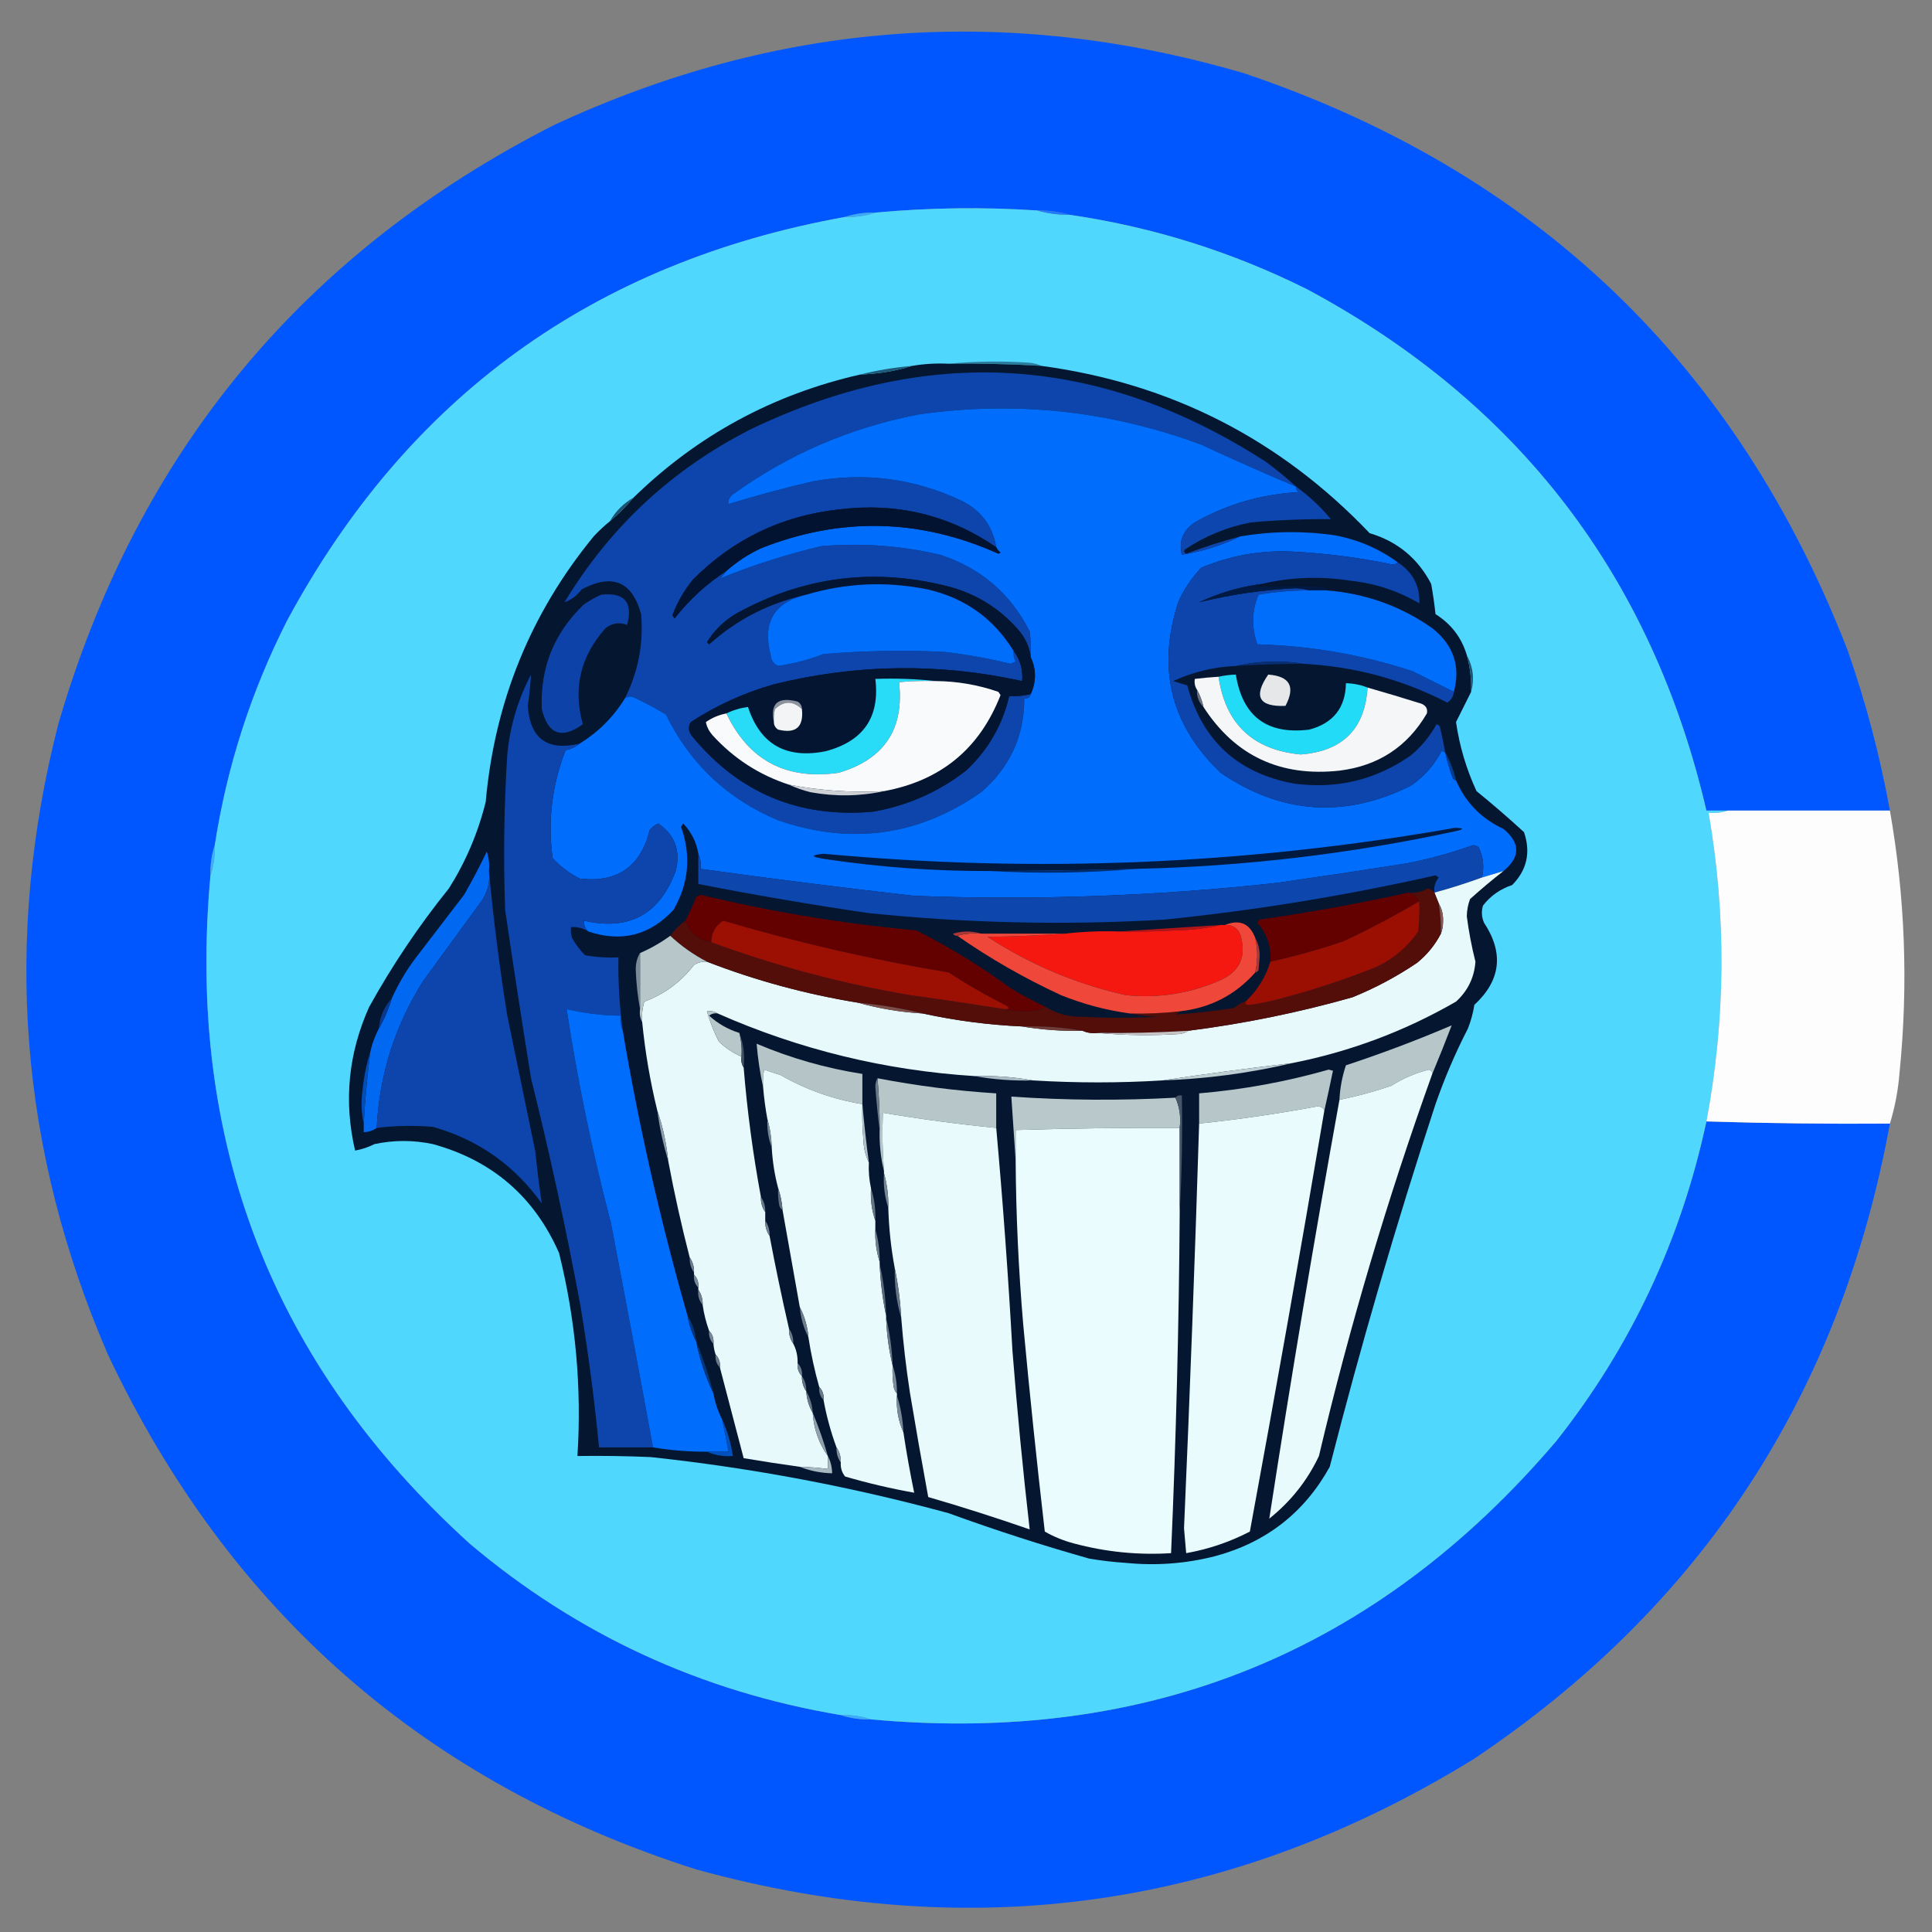 <?xml version="1.0" encoding="UTF-8"?>
<!DOCTYPE svg PUBLIC "-//W3C//DTD SVG 1.1//EN" "http://www.w3.org/Graphics/SVG/1.1/DTD/svg11.dtd">
<svg xmlns="http://www.w3.org/2000/svg" version="1.1" width="895px" height="895px" style="shape-rendering:geometricPrecision; text-rendering:geometricPrecision; image-rendering:optimizeQuality; fill-rule:evenodd; clip-rule:evenodd" xmlns:xlink="http://www.w3.org/1999/xlink">
<rect width="100%" height="100%" fill="#808080" stroke="none"/>
<g><path style="opacity:0.996" fill="#0057ff" d="M 875.5,375.5 C 850.5,375.5 825.5,375.5 800.5,375.5C 797.167,375.5 793.833,375.5 790.5,375.5C 765.2,267.046 703.533,186.546 605.5,134C 570.71,116.634 534.043,105.134 495.5,99.5C 490.731,98.111 485.731,97.444 480.5,97.5C 455.455,95.848 430.455,96.181 405.5,98.5C 400.586,98.362 395.919,99.028 391.5,100.5C 275.084,121.469 188.917,183.803 133,287.5C 116.322,320.367 105.156,355.033 99.5,391.5C 98.028,395.919 97.362,400.586 97.5,405.5C 86.155,528.918 126.155,632.085 217.5,715C 267.387,757.151 324.72,783.651 389.5,794.5C 393.919,795.972 398.586,796.638 403.5,796.5C 532,808.3 637.834,765.3 721,667.5C 755.552,623.759 778.718,574.426 790.5,519.5C 818.822,520.39 847.156,520.724 875.5,520.5C 852.485,646.239 788.152,744.406 682.5,815C 570.034,884.162 450.034,901.162 322.5,866C 197.009,826.018 106.176,746.518 50,627.5C 9.052,532.843 1.385,435.51 27,335.5C 63.557,209.841 140.057,117.341 256.5,58C 360.099,9.774 466.766,1.774 576.5,34C 711.393,79.56 804.56,168.726 856,301.5C 864.449,325.675 870.949,350.341 875.5,375.5 Z"/></g>
<g><path style="opacity:1" fill="#4fd7fe" d="M 480.5,97.5 C 485.269,98.889 490.269,99.556 495.5,99.5C 534.043,105.134 570.71,116.634 605.5,134C 703.533,186.546 765.2,267.046 790.5,375.5C 793.833,375.5 797.167,375.5 800.5,375.5C 797.713,376.477 794.713,376.81 791.5,376.5C 799.782,424.235 799.448,471.902 790.5,519.5C 778.718,574.426 755.552,623.759 721,667.5C 637.834,765.3 532,808.3 403.5,796.5C 399.081,795.028 394.414,794.362 389.5,794.5C 324.72,783.651 267.387,757.151 217.5,715C 126.155,632.085 86.155,528.918 97.5,405.5C 98.972,401.081 99.638,396.414 99.5,391.5C 105.156,355.033 116.322,320.367 133,287.5C 188.917,183.803 275.084,121.469 391.5,100.5C 396.414,100.638 401.081,99.972 405.5,98.5C 430.455,96.181 455.455,95.848 480.5,97.5 Z"/></g>
<g><path style="opacity:1" fill="#1e7bff" d="M 480.5,97.5 C 485.731,97.444 490.731,98.111 495.5,99.5C 490.269,99.556 485.269,98.889 480.5,97.5 Z"/></g>
<g><path style="opacity:1" fill="#38a9ff" d="M 405.5,98.5 C 401.081,99.972 396.414,100.638 391.5,100.5C 395.919,99.028 400.586,98.362 405.5,98.5 Z"/></g>
<g><path style="opacity:1" fill="#2b7c9d" d="M 439.5,168.5 C 451.66,167.34 463.993,167.173 476.5,168C 478.708,168.191 480.708,168.691 482.5,169.5C 468.184,168.653 453.851,168.32 439.5,168.5 Z"/></g>
<g><path style="opacity:1" fill="#051630" d="M 439.5,168.5 C 453.851,168.32 468.184,168.653 482.5,169.5C 542.273,177.584 592.94,203.417 634.5,247C 647.298,250.795 656.798,258.629 663,270.5C 663.83,275.143 664.497,279.81 665,284.5C 672.269,289.067 677.102,295.4 679.5,303.5C 681.022,309.045 681.688,314.712 681.5,320.5C 679.18,325.159 676.846,329.826 674.5,334.5C 676.119,345.646 679.286,356.313 684,366.5C 691.52,372.597 698.853,378.93 706,385.5C 709.188,394.896 707.355,403.062 700.5,410C 694.96,411.84 690.46,415.006 687,419.5C 686.182,422.227 686.348,424.894 687.5,427.5C 696.745,441.519 695.245,454.186 683,465.5C 682.408,469.276 681.408,472.943 680,476.5C 674.174,487.819 669.174,499.485 665,511.5C 646.808,566.93 630.475,622.93 616,679.5C 604.192,700.851 586.358,714.685 562.5,721C 549.047,724.385 535.38,725.385 521.5,724C 515.796,723.633 510.13,722.966 504.5,722C 482.564,715.799 460.897,708.799 439.5,701C 394.202,688.672 348.202,680.006 301.5,675C 290.172,674.5 278.838,674.333 267.5,674.5C 269.518,642.862 266.685,611.529 259,580.5C 247.558,554.395 228.058,537.562 200.5,530C 191.489,528.087 182.489,528.087 173.5,530C 170.551,531.479 167.551,532.479 164.5,533C 159.18,510.204 161.346,488.038 171,466.5C 181.766,447.075 194.1,428.742 208,411.5C 215.805,399.089 221.471,385.756 225,371.5C 229.14,325.128 245.807,284.128 275,248.5C 277.37,245.961 279.87,243.628 282.5,241.5C 286.5,238.167 290.167,234.5 293.5,230.5C 323.011,201.716 358.011,182.716 398.5,173.5C 406.803,173.227 414.803,171.894 422.5,169.5C 428.075,168.548 433.741,168.214 439.5,168.5 Z"/></g>
<g><path style="opacity:1" fill="#1e5a79" d="M 422.5,169.5 C 414.803,171.894 406.803,173.227 398.5,173.5C 406.278,171.537 414.278,170.204 422.5,169.5 Z"/></g>
<g><path style="opacity:1" fill="#0d45ac" d="M 600.5,225.5 C 585.814,219.306 571.147,212.806 556.5,206C 514.054,190.237 470.387,185.57 425.5,192C 394.077,198.017 365.411,210.35 339.5,229C 337.963,230.11 337.297,231.61 337.5,233.5C 350.385,229.557 363.385,226.057 376.5,223C 400.522,218.626 423.522,221.626 445.5,232C 454.554,236.534 459.888,243.701 461.5,253.5C 439.595,238.501 415.262,232.667 388.5,236C 362.109,238.947 339.609,249.78 321,268.5C 316.928,273.477 313.762,278.977 311.5,285C 311.833,285.5 312.167,286 312.5,286.5C 319.344,277.772 327.344,270.439 336.5,264.5C 335.71,265.794 334.71,266.961 333.5,268C 348.659,261.838 364.326,256.838 380.5,253C 399.067,251.418 417.401,252.751 435.5,257C 454.248,263.08 468.081,274.914 477,292.5C 477.499,296.486 477.666,300.486 477.5,304.5C 476.908,299.641 474.908,295.308 471.5,291.5C 463.091,281.961 452.757,275.461 440.5,272C 405.837,262.81 372.837,266.81 341.5,284C 335.691,287.309 331.024,291.809 327.5,297.5C 327.833,297.833 328.167,298.167 328.5,298.5C 341.424,286.871 356.424,279.204 373.5,275.5C 358.595,278.945 353.095,288.278 357,303.5C 357.198,305.911 358.364,307.577 360.5,308.5C 367.714,307.446 374.714,305.613 381.5,303C 400.136,301.445 418.802,301.112 437.5,302C 447.779,303.189 457.946,305.022 468,307.5C 468.833,307.167 469.667,306.833 470.5,306.5C 469.691,304.929 469.357,303.262 469.5,301.5C 472.626,305.556 473.959,310.223 473.5,315.5C 435.045,307.051 396.711,307.551 358.5,317C 344.739,320.915 331.905,326.748 320,334.5C 318.602,336.842 318.935,339.175 321,341.5C 342.65,367.558 370.484,379.058 404.5,376C 420.439,373.195 434.773,366.861 447.5,357C 457.652,347.53 464.319,336.03 467.5,322.5C 470.902,322.658 474.236,322.324 477.5,321.5C 477.179,323.048 476.179,323.715 474.5,323.5C 474.509,340.987 467.842,355.487 454.5,367C 425.519,387.255 394.186,391.588 360.5,380C 337.033,370.201 319.7,353.867 308.5,331C 303.627,328.064 298.627,325.397 293.5,323C 292.072,322.421 290.738,322.588 289.5,323.5C 295.655,311.211 298.155,298.211 297,284.5C 292.859,269.357 283.692,265.523 269.5,273C 267.273,275.935 264.606,277.935 261.5,279C 282.566,244.139 311.232,217.472 347.5,199C 429.946,159.275 509.612,164.275 586.5,214C 591.421,217.613 596.088,221.446 600.5,225.5 Z"/></g>
<g><path style="opacity:1" fill="#006dfc" d="M 600.5,225.5 C 600.414,226.496 600.748,227.329 601.5,228C 584.281,228.966 568.281,233.633 553.5,242C 547.947,245.795 545.947,250.795 547.5,257C 556.934,255.466 565.934,252.633 574.5,248.5C 589.085,246.027 603.751,245.86 618.5,248C 629.229,250.039 638.896,254.206 647.5,260.5C 646.903,261.139 646.07,261.472 645,261.5C 629.458,258.255 613.791,256.255 598,255.5C 583.606,254.927 569.773,257.427 556.5,263C 552.12,267.601 548.62,272.767 546,278.5C 535.756,309.315 542.256,335.815 565.5,358C 593.645,377.162 622.979,379.162 653.5,364C 659.765,359.737 664.598,354.237 668,347.5C 668.383,348.056 668.883,348.389 669.5,348.5C 670.35,352.553 671.516,356.553 673,360.5C 673.383,361.056 673.883,361.389 674.5,361.5C 678.949,371.782 686.282,379.282 696.5,384C 704.354,390.515 704.354,397.015 696.5,403.5C 693.167,404.5 689.833,405.5 686.5,406.5C 687.658,401.749 687.158,397.083 685,392.5C 684.275,391.941 683.442,391.608 682.5,391.5C 672.386,395.112 662.053,397.946 651.5,400C 631.485,403.138 611.485,406.138 591.5,409C 535.668,415.115 479.668,417.115 423.5,415C 390.435,411.252 357.435,407.086 324.5,402.5C 324.802,399.941 324.468,397.607 323.5,395.5C 322.653,390.177 320.319,385.51 316.5,381.5C 316.167,382 315.833,382.5 315.5,383C 320.251,396.418 319.084,409.252 312,421.5C 301.012,433.328 287.845,436.661 272.5,431.5C 271.058,430.18 270.392,428.514 270.5,426.5C 291.391,431.304 305.558,423.637 313,403.5C 315.381,394.273 312.714,386.94 305,381.5C 303.395,382.101 302.062,383.101 301,384.5C 296.737,401.545 285.904,409.045 268.5,407C 263.741,404.57 259.574,401.403 256,397.5C 253.684,380.371 255.684,363.704 262,347.5C 264.533,347.05 266.7,346.05 268.5,344.5C 277.194,339.139 284.194,332.139 289.5,323.5C 290.738,322.588 292.072,322.421 293.5,323C 298.627,325.397 303.627,328.064 308.5,331C 319.7,353.867 337.033,370.201 360.5,380C 394.186,391.588 425.519,387.255 454.5,367C 467.842,355.487 474.509,340.987 474.5,323.5C 476.179,323.715 477.179,323.048 477.5,321.5C 480.084,315.749 480.084,310.083 477.5,304.5C 477.666,300.486 477.499,296.486 477,292.5C 468.081,274.914 454.248,263.08 435.5,257C 417.401,252.751 399.067,251.418 380.5,253C 364.326,256.838 348.659,261.838 333.5,268C 334.71,266.961 335.71,265.794 336.5,264.5C 341.255,260.278 346.588,256.778 352.5,254C 389.456,239.367 426.123,240.2 462.5,256.5C 462.833,256.333 463.167,256.167 463.5,256C 462.619,255.292 461.953,254.458 461.5,253.5C 459.888,243.701 454.554,236.534 445.5,232C 423.522,221.626 400.522,218.626 376.5,223C 363.385,226.057 350.385,229.557 337.5,233.5C 337.297,231.61 337.963,230.11 339.5,229C 365.411,210.35 394.077,198.017 425.5,192C 470.387,185.57 514.054,190.237 556.5,206C 571.147,212.806 585.814,219.306 600.5,225.5 Z"/></g>
<g><path style="opacity:1" fill="#0d46ae" d="M 600.5,225.5 C 606.442,229.773 611.776,234.773 616.5,240.5C 604.248,240.401 591.915,240.901 579.5,242C 568.473,244.128 558.306,248.295 549,254.5C 548.312,255.332 548.479,255.998 549.5,256.5C 557.74,253.419 566.074,250.753 574.5,248.5C 565.934,252.633 556.934,255.466 547.5,257C 545.947,250.795 547.947,245.795 553.5,242C 568.281,233.633 584.281,228.966 601.5,228C 600.748,227.329 600.414,226.496 600.5,225.5 Z"/></g>
<g><path style="opacity:1" fill="#011331" d="M 461.5,253.5 C 461.953,254.458 462.619,255.292 463.5,256C 463.167,256.167 462.833,256.333 462.5,256.5C 426.123,240.2 389.456,239.367 352.5,254C 346.588,256.778 341.255,260.278 336.5,264.5C 327.344,270.439 319.344,277.772 312.5,286.5C 312.167,286 311.833,285.5 311.5,285C 313.762,278.977 316.928,273.477 321,268.5C 339.609,249.78 362.109,238.947 388.5,236C 415.262,232.667 439.595,238.501 461.5,253.5 Z"/></g>
<g><path style="opacity:1" fill="#1b5270" d="M 293.5,230.5 C 290.167,234.5 286.5,238.167 282.5,241.5C 285.167,236.833 288.833,233.167 293.5,230.5 Z"/></g>
<g><path style="opacity:1" fill="#0d45ac" d="M 647.5,260.5 C 654.486,265.094 657.82,271.427 657.5,279.5C 647.627,273.709 636.961,270.209 625.5,269C 611.595,266.831 597.929,267.331 584.5,270.5C 574.378,271.819 564.711,274.652 555.5,279C 570.048,275.445 584.881,273.279 600,272.5C 602.361,272.504 604.527,272.837 606.5,273.5C 598.56,273.481 590.726,274.148 583,275.5C 579.869,283.055 579.702,290.722 582.5,298.5C 607.136,299.128 631.136,303.294 654.5,311C 660.855,314.178 667.189,317.344 673.5,320.5C 673.262,322.645 672.262,324.312 670.5,325.5C 649.52,314.671 627.187,308.671 603.5,307.5C 599.849,306.835 596.015,306.501 592,306.5C 585.275,306.4 578.775,307.066 572.5,308.5C 562.351,308.929 552.684,311.262 543.5,315.5C 545.686,316.221 547.853,316.887 550,317.5C 556.9,343.065 573.4,358.231 599.5,363C 619.296,365.645 637.296,361.312 653.5,350C 658.443,345.895 662.443,341.062 665.5,335.5C 666.086,335.709 666.586,336.043 667,336.5C 667.943,340.496 668.776,344.496 669.5,348.5C 668.883,348.389 668.383,348.056 668,347.5C 664.598,354.237 659.765,359.737 653.5,364C 622.979,379.162 593.645,377.162 565.5,358C 542.256,335.815 535.756,309.315 546,278.5C 548.62,272.767 552.12,267.601 556.5,263C 569.773,257.427 583.606,254.927 598,255.5C 613.791,256.255 629.458,258.255 645,261.5C 646.07,261.472 646.903,261.139 647.5,260.5 Z"/></g>
<g><path style="opacity:1" fill="#041531" d="M 477.5,304.5 C 480.084,310.083 480.084,315.749 477.5,321.5C 474.236,322.324 470.902,322.658 467.5,322.5C 464.319,336.03 457.652,347.53 447.5,357C 434.773,366.861 420.439,373.195 404.5,376C 370.484,379.058 342.65,367.558 321,341.5C 318.935,339.175 318.602,336.842 320,334.5C 331.905,326.748 344.739,320.915 358.5,317C 396.711,307.551 435.045,307.051 473.5,315.5C 473.959,310.223 472.626,305.556 469.5,301.5C 460.265,286.458 446.932,276.958 429.5,273C 410.5,269.199 391.833,270.032 373.5,275.5C 356.424,279.204 341.424,286.871 328.5,298.5C 328.167,298.167 327.833,297.833 327.5,297.5C 331.024,291.809 335.691,287.309 341.5,284C 372.837,266.81 405.837,262.81 440.5,272C 452.757,275.461 463.091,281.961 471.5,291.5C 474.908,295.308 476.908,299.641 477.5,304.5 Z"/></g>
<g><path style="opacity:1" fill="#006dfb" d="M 469.5,301.5 C 469.357,303.262 469.691,304.929 470.5,306.5C 469.667,306.833 468.833,307.167 468,307.5C 457.946,305.022 447.779,303.189 437.5,302C 418.802,301.112 400.136,301.445 381.5,303C 374.714,305.613 367.714,307.446 360.5,308.5C 358.364,307.577 357.198,305.911 357,303.5C 353.095,288.278 358.595,278.945 373.5,275.5C 391.833,270.032 410.5,269.199 429.5,273C 446.932,276.958 460.265,286.458 469.5,301.5 Z"/></g>
<g><path style="opacity:1" fill="#011a44" d="M 584.5,270.5 C 583.391,271.29 582.058,271.79 580.5,272C 586.803,271.954 593.136,271.787 599.5,271.5C 604.167,271.667 608.833,271.833 613.5,272C 614.056,272.383 614.389,272.883 614.5,273.5C 611.833,273.5 609.167,273.5 606.5,273.5C 604.527,272.837 602.361,272.504 600,272.5C 584.881,273.279 570.048,275.445 555.5,279C 564.711,274.652 574.378,271.819 584.5,270.5 Z"/></g>
<g><path style="opacity:1" fill="#006dfb" d="M 606.5,273.5 C 609.167,273.5 611.833,273.5 614.5,273.5C 632.489,274.884 648.822,280.717 663.5,291C 673.345,298.811 676.678,308.644 673.5,320.5C 667.189,317.344 660.855,314.178 654.5,311C 631.136,303.294 607.136,299.128 582.5,298.5C 579.702,290.722 579.869,283.055 583,275.5C 590.726,274.148 598.56,273.481 606.5,273.5 Z"/></g>
<g><path style="opacity:1" fill="#0d43a8" d="M 278.5,275.5 C 289.326,274.325 293.326,278.992 290.5,289.5C 286.933,288.111 283.599,288.611 280.5,291C 268.846,304.105 265.346,318.938 270,335.5C 260.193,342.588 253.86,340.255 251,328.5C 250.152,309.366 256.652,293.199 270.5,280C 273.099,278.205 275.766,276.705 278.5,275.5 Z"/></g>
<g><path style="opacity:1" fill="#082e76" d="M 603.5,307.5 C 593.155,307.534 582.821,307.867 572.5,308.5C 578.775,307.066 585.275,306.4 592,306.5C 596.015,306.501 599.849,306.835 603.5,307.5 Z"/></g>
<g><path style="opacity:1" fill="#22dbf7" d="M 633.5,318.5 C 632.286,337.714 621.953,348.048 602.5,349.5C 580.367,347.364 567.7,335.364 564.5,313.5C 567.127,312.908 569.794,312.575 572.5,312.5C 575.601,331.891 586.935,340.391 606.5,338C 617.644,335.036 623.31,327.869 623.5,316.5C 626.973,316.576 630.306,317.242 633.5,318.5 Z"/></g>
<g><path style="opacity:1" fill="#e5e7e9" d="M 587.5,312.5 C 597.531,313.245 600.198,318.078 595.5,327C 583.176,327.507 580.509,322.674 587.5,312.5 Z"/></g>
<g><path style="opacity:1" fill="#1c5574" d="M 679.5,303.5 C 682.448,308.935 683.114,314.601 681.5,320.5C 681.688,314.712 681.022,309.045 679.5,303.5 Z"/></g>
<g><path style="opacity:1" fill="#f4f6f7" d="M 564.5,313.5 C 567.7,335.364 580.367,347.364 602.5,349.5C 621.953,348.048 632.286,337.714 633.5,318.5C 641.835,320.888 650.168,323.388 658.5,326C 660.612,326.906 661.445,328.406 661,330.5C 651.965,345.948 638.465,354.781 620.5,357C 593.15,359.985 572.15,350.151 557.5,327.5C 556.871,324.603 555.871,321.936 554.5,319.5C 553.549,318.081 553.216,316.415 553.5,314.5C 557.154,314.058 560.821,313.724 564.5,313.5 Z"/></g>
<g><path style="opacity:1" fill="#28dbf6" d="M 433.5,315.5 C 427.824,315.334 422.157,315.501 416.5,316C 418.947,337.755 409.614,351.755 388.5,358C 364.196,361.442 346.863,352.275 336.5,330.5C 339.583,328.975 342.916,327.975 346.5,327.5C 352.18,344.853 364.18,351.687 382.5,348C 399.998,343.369 407.664,332.202 405.5,314.5C 415.015,314.173 424.348,314.506 433.5,315.5 Z"/></g>
<g><path style="opacity:1" fill="#f9fafb" d="M 433.5,315.5 C 443.446,315.587 453.113,317.254 462.5,320.5C 462.833,321 463.167,321.5 463.5,322C 453.841,346.816 435.841,361.649 409.5,366.5C 394.639,367.275 379.973,366.275 365.5,363.5C 351.672,358.997 339.839,351.331 330,340.5C 328.398,338.631 327.398,336.631 327,334.5C 329.889,332.482 333.055,331.149 336.5,330.5C 346.863,352.275 364.196,361.442 388.5,358C 409.614,351.755 418.947,337.755 416.5,316C 422.157,315.501 427.824,315.334 433.5,315.5 Z"/></g>
<g><path style="opacity:1" fill="#0d45ac" d="M 268.5,344.5 C 266.7,346.05 264.533,347.05 262,347.5C 255.684,363.704 253.684,380.371 256,397.5C 259.574,401.403 263.741,404.57 268.5,407C 285.904,409.045 296.737,401.545 301,384.5C 302.062,383.101 303.395,382.101 305,381.5C 312.714,386.94 315.381,394.273 313,403.5C 305.558,423.637 291.391,431.304 270.5,426.5C 270.392,428.514 271.058,430.18 272.5,431.5C 270.118,429.954 267.451,429.287 264.5,429.5C 264.34,431.199 264.506,432.866 265,434.5C 266.645,437.445 268.645,440.112 271,442.5C 276.116,443.425 281.283,443.758 286.5,443.5C 286.303,454.895 286.97,466.228 288.5,477.5C 287.532,475.393 287.198,473.059 287.5,470.5C 279.05,470.409 270.717,469.409 262.5,467.5C 267.585,500.843 274.418,533.843 283,566.5C 289.666,601.191 296.166,635.858 302.5,670.5C 294.167,670.5 285.833,670.5 277.5,670.5C 275.406,648.75 272.573,627.084 269,605.5C 262.405,569.931 254.739,534.598 246,499.5C 241.819,473.568 237.819,447.568 234,421.5C 233.147,397.48 233.481,373.48 235,349.5C 236.259,336.395 239.926,324.061 246,312.5C 245.698,317.294 245.198,322.127 244.5,327C 245.53,342.18 253.53,348.014 268.5,344.5 Z"/></g>
<g><path style="opacity:1" fill="#697180" d="M 554.5,319.5 C 555.871,321.936 556.871,324.603 557.5,327.5C 555.345,325.383 554.345,322.716 554.5,319.5 Z"/></g>
<g><path style="opacity:1" fill="#8c929e" d="M 371.5,328.5 C 367.331,324.547 363.165,324.547 359,328.5C 358.505,330.473 358.338,332.473 358.5,334.5C 356.704,325.813 360.371,322.647 369.5,325C 370.823,325.816 371.489,326.983 371.5,328.5 Z"/></g>
<g><path style="opacity:1" fill="#f3f4f5" d="M 371.5,328.5 C 372.336,336.829 368.67,339.995 360.5,338C 359.177,337.184 358.511,336.017 358.5,334.5C 358.338,332.473 358.505,330.473 359,328.5C 363.165,324.547 367.331,324.547 371.5,328.5 Z"/></g>
<g><path style="opacity:1" fill="#003f95" d="M 669.5,348.5 C 671.734,352.522 673.401,356.856 674.5,361.5C 673.883,361.389 673.383,361.056 673,360.5C 671.516,356.553 670.35,352.553 669.5,348.5 Z"/></g>
<g><path style="opacity:1" fill="#cdd0d5" d="M 365.5,363.5 C 379.973,366.275 394.639,367.275 409.5,366.5C 398.362,368.916 387.028,369.082 375.5,367C 371.948,366.122 368.614,364.956 365.5,363.5 Z"/></g>
<g><path style="opacity:0.999" fill="#fdfdfe" d="M 800.5,375.5 C 825.5,375.5 850.5,375.5 875.5,375.5C 882.55,415.617 884.05,455.951 880,496.5C 879.368,504.798 877.868,512.798 875.5,520.5C 847.156,520.724 818.822,520.39 790.5,519.5C 799.448,471.902 799.782,424.235 791.5,376.5C 794.713,376.81 797.713,376.477 800.5,375.5 Z"/></g>
<g><path style="opacity:0.008" fill="#fefffe" d="M 886.5,378.5 C 887.833,379.167 887.833,379.167 886.5,378.5 Z"/></g>
<g><path style="opacity:1" fill="#0d46ad" d="M 686.5,406.5 C 679.289,409.138 671.956,411.471 664.5,413.5C 664.16,410.856 664.827,408.523 666.5,406.5C 666,406.167 665.5,405.833 665,405.5C 623.588,414.874 581.754,421.708 539.5,426C 493.743,428.693 448.077,427.693 402.5,423C 376.039,419.145 349.706,414.645 323.5,409.5C 323.5,404.833 323.5,400.167 323.5,395.5C 324.468,397.607 324.802,399.941 324.5,402.5C 357.435,407.086 390.435,411.252 423.5,415C 479.668,417.115 535.668,415.115 591.5,409C 611.485,406.138 631.485,403.138 651.5,400C 662.053,397.946 672.386,395.112 682.5,391.5C 683.442,391.608 684.275,391.941 685,392.5C 687.158,397.083 687.658,401.749 686.5,406.5 Z"/></g>
<g><path style="opacity:1" fill="#00193e" d="M 526.5,402.5 C 503.838,403.112 481.172,403.446 458.5,403.5C 433.03,403.591 407.697,401.758 382.5,398C 375.552,396.956 375.218,396.122 381.5,395.5C 479.53,404.57 577.03,400.57 674,383.5C 678.248,383.603 678.414,384.103 674.5,385C 625.734,395.548 576.401,401.381 526.5,402.5 Z"/></g>
<g><path style="opacity:1" fill="#0168f1" d="M 226.5,403.5 C 227.111,408.618 225.944,413.285 223,417.5C 214,429.833 205,442.167 196,454.5C 182.894,475.315 175.728,497.982 174.5,522.5C 172.786,523.738 170.786,524.405 168.5,524.5C 168.5,523.167 168.5,521.833 168.5,520.5C 169.106,509.466 170.106,498.466 171.5,487.5C 172.324,483.666 173.658,479.999 175.5,476.5C 178.012,472.134 180.012,467.467 181.5,462.5C 184.346,456.145 187.846,450.145 192,444.5C 199.667,434.5 207.333,424.5 215,414.5C 218.77,407.96 222.27,401.293 225.5,394.5C 226.484,397.428 226.817,400.428 226.5,403.5 Z"/></g>
<g><path style="opacity:1" fill="#002b6a" d="M 526.5,402.5 C 503.85,404.469 481.184,404.803 458.5,403.5C 481.172,403.446 503.838,403.112 526.5,402.5 Z"/></g>
<g><path style="opacity:1" fill="#3bafff" d="M 99.5,391.5 C 99.638,396.414 98.972,401.081 97.5,405.5C 97.362,400.586 98.028,395.919 99.5,391.5 Z"/></g>
<g><path style="opacity:1" fill="#e7f9fb" d="M 696.5,403.5 C 691.231,407.593 686.065,411.926 681,416.5C 680.042,419.075 679.542,421.741 679.5,424.5C 680.415,431.579 681.749,438.579 683.5,445.5C 682.955,452.874 679.955,459.04 674.5,464C 650.79,477.682 625.457,487.182 598.5,492.5C 578.325,494.854 558.325,497.521 538.5,500.5C 518.658,501.722 498.658,501.722 478.5,500.5C 469.717,498.903 460.717,498.236 451.5,498.5C 409.974,495.868 370.307,486.201 332.5,469.5C 331.081,468.549 329.415,468.216 327.5,468.5C 328.865,473.311 330.698,477.978 333,482.5C 336.131,485.478 339.631,487.811 343.5,489.5C 343.216,491.415 343.549,493.081 344.5,494.5C 346.139,514.642 348.806,534.642 352.5,554.5C 352.41,557.152 353.076,559.485 354.5,561.5C 354.5,562.833 354.5,564.167 354.5,565.5C 354.41,568.152 355.076,570.485 356.5,572.5C 359.224,586.905 362.224,601.238 365.5,615.5C 365.41,618.152 366.076,620.485 367.5,622.5C 368.913,625.219 369.58,628.219 369.5,631.5C 369.259,633.898 369.926,635.898 371.5,637.5C 371.41,640.152 372.076,642.485 373.5,644.5C 373.723,648.162 374.723,651.495 376.5,654.5C 376.962,661.912 379.295,668.579 383.5,674.5C 383.5,676.5 383.5,678.5 383.5,680.5C 379.19,679.92 374.857,679.586 370.5,679.5C 361.813,678.296 353.146,676.963 344.5,675.5C 340.831,661.494 337.164,647.494 333.5,633.5C 333.741,631.102 333.074,629.102 331.5,627.5C 330.962,625.883 330.629,624.216 330.5,622.5C 330.741,620.102 330.074,618.102 328.5,616.5C 327.097,612.619 326.097,608.619 325.5,604.5C 325.59,601.848 324.924,599.515 323.5,597.5C 323.5,597.167 323.5,596.833 323.5,596.5C 323.741,594.102 323.074,592.102 321.5,590.5C 321.5,590.167 321.5,589.833 321.5,589.5C 321.59,586.848 320.924,584.515 319.5,582.5C 315.66,567.633 312.326,552.633 309.5,537.5C 308.706,529.522 307.04,521.855 304.5,514.5C 301.2,501.031 298.866,487.365 297.5,473.5C 297.216,470.223 297.549,467.057 298.5,464C 307.846,460.505 315.513,454.838 321.5,447C 323.345,445.872 325.345,445.372 327.5,445.5C 350.112,454.256 373.446,460.589 397.5,464.5C 407.199,467.228 417.199,468.894 427.5,469.5C 442.656,472.804 457.989,474.804 473.5,475.5C 482.621,477.058 491.954,477.725 501.5,477.5C 503.607,478.468 505.941,478.802 508.5,478.5C 520.993,479.66 533.66,479.827 546.5,479C 548.058,478.79 549.391,478.29 550.5,477.5C 576.231,474.234 601.564,469.067 626.5,462C 637.061,457.719 647.061,452.386 656.5,446C 661.16,442.187 664.827,437.687 667.5,432.5C 668.161,430.866 668.494,429.033 668.5,427C 668.64,423.85 667.973,421.017 666.5,418.5C 665.833,416.833 665.167,415.167 664.5,413.5C 671.956,411.471 679.289,409.138 686.5,406.5C 689.833,405.5 693.167,404.5 696.5,403.5 Z"/></g>
<g><path style="opacity:1" fill="#530e09" d="M 664.5,413.5 C 665.167,415.167 665.833,416.833 666.5,418.5C 667.229,423.13 667.563,427.797 667.5,432.5C 664.827,437.687 661.16,442.187 656.5,446C 647.061,452.386 637.061,457.719 626.5,462C 601.564,469.067 576.231,474.234 550.5,477.5C 536.518,478.343 522.518,478.676 508.5,478.5C 505.941,478.802 503.607,478.468 501.5,477.5C 492.384,475.88 483.051,475.213 473.5,475.5C 457.989,474.804 442.656,472.804 427.5,469.5C 417.746,467.086 407.746,465.42 397.5,464.5C 373.446,460.589 350.112,454.256 327.5,445.5C 321.282,442.282 315.615,438.282 310.5,433.5C 312.5,430.833 314.833,428.5 317.5,426.5C 319.396,432.145 323.396,435.478 329.5,436.5C 359.338,447.505 390.005,455.672 421.5,461C 436.233,463.033 450.9,465.2 465.5,467.5C 468.482,468.165 471.648,468.498 475,468.5C 478.576,468.485 481.742,467.818 484.5,466.5C 489.678,469.692 495.345,471.192 501.5,471C 513.167,471.667 524.833,471.667 536.5,471C 531.981,470.825 527.647,470.325 523.5,469.5C 531.201,469.691 538.868,469.358 546.5,468.5C 546.082,469.222 545.416,469.722 544.5,470C 553.494,469.383 562.494,468.383 571.5,467C 573.405,465.579 575.405,464.412 577.5,463.5C 576.357,465.101 577.024,465.767 579.5,465.5C 584.902,464.649 590.235,463.483 595.5,462C 609.773,458.131 623.773,453.464 637.5,448C 645.472,444.261 651.972,438.761 657,431.5C 657.499,426.845 657.666,422.179 657.5,417.5C 656.415,415.413 654.749,414.08 652.5,413.5C 655.463,413.923 658.463,413.257 661.5,411.5C 662.739,411.942 663.739,412.609 664.5,413.5 Z"/></g>
<g><path style="opacity:1" fill="#620100" d="M 652.5,413.5 C 654.749,414.08 656.415,415.413 657.5,417.5C 646.172,424.166 634.505,430.332 622.5,436C 611.305,439.798 599.971,442.964 588.5,445.5C 588.955,438.64 586.955,432.64 582.5,427.5C 582.709,426.914 583.043,426.414 583.5,426C 606.697,422.69 629.697,418.523 652.5,413.5 Z"/></g>
<g><path style="opacity:1" fill="#0d45ac" d="M 226.5,403.5 C 228.576,425.775 231.41,448.108 235,470.5C 239.304,491.349 243.637,512.349 248,533.5C 248.796,541.592 249.796,549.592 251,557.5C 238.239,539.719 221.406,527.886 200.5,522C 191.806,521.289 183.139,521.456 174.5,522.5C 175.728,497.982 182.894,475.315 196,454.5C 205,442.167 214,429.833 223,417.5C 225.944,413.285 227.111,408.618 226.5,403.5 Z"/></g>
<g><path style="opacity:1" fill="#630100" d="M 484.5,466.5 C 481.742,467.818 478.576,468.485 475,468.5C 471.648,468.498 468.482,468.165 465.5,467.5C 467.379,467.607 467.712,467.107 466.5,466C 457.174,461.339 448.174,456.172 439.5,450.5C 404.108,444.59 369.274,436.59 335,426.5C 331.413,428.765 329.579,432.098 329.5,436.5C 323.396,435.478 319.396,432.145 317.5,426.5C 319.347,422.976 321.014,419.31 322.5,415.5C 323.167,415.167 323.833,414.833 324.5,414.5C 357.406,422.447 390.739,427.947 424.5,431C 439.959,438.81 454.626,447.81 468.5,458C 473.702,461.101 479.035,463.934 484.5,466.5 Z"/></g>
<g><path style="opacity:1" fill="#9b0f03" d="M 657.5,417.5 C 657.666,422.179 657.499,426.845 657,431.5C 651.972,438.761 645.472,444.261 637.5,448C 623.773,453.464 609.773,458.131 595.5,462C 590.235,463.483 584.902,464.649 579.5,465.5C 577.024,465.767 576.357,465.101 577.5,463.5C 582.697,458.441 586.364,452.441 588.5,445.5C 599.971,442.964 611.305,439.798 622.5,436C 634.505,430.332 646.172,424.166 657.5,417.5 Z"/></g>
<g><path style="opacity:1" fill="#835854" d="M 666.5,418.5 C 667.973,421.017 668.64,423.85 668.5,427C 668.494,429.033 668.161,430.866 667.5,432.5C 667.563,427.797 667.229,423.13 666.5,418.5 Z"/></g>
<g><path style="opacity:1" fill="#9c0f03" d="M 465.5,467.5 C 450.9,465.2 436.233,463.033 421.5,461C 390.005,455.672 359.338,447.505 329.5,436.5C 329.579,432.098 331.413,428.765 335,426.5C 369.274,436.59 404.108,444.59 439.5,450.5C 448.174,456.172 457.174,461.339 466.5,466C 467.712,467.107 467.379,467.607 465.5,467.5 Z"/></g>
<g><path style="opacity:1" fill="#b21517" d="M 565.5,428.5 C 558.734,430.059 551.734,430.892 544.5,431C 535.84,431.5 527.173,431.666 518.5,431.5C 534.015,430.531 549.682,429.531 565.5,428.5 Z"/></g>
<g><path style="opacity:1" fill="#f51810" d="M 565.5,428.5 C 566.167,428.5 566.833,428.5 567.5,428.5C 571.575,428.399 574.075,430.399 575,434.5C 577.212,443.621 574.045,450.121 565.5,454C 551.489,460.224 536.822,462.557 521.5,461C 498.521,455.842 477.187,446.842 457.5,434C 469.674,433.831 481.674,433.331 493.5,432.5C 501.779,431.56 510.112,431.227 518.5,431.5C 527.173,431.666 535.84,431.5 544.5,431C 551.734,430.892 558.734,430.059 565.5,428.5 Z"/></g>
<g><path style="opacity:1" fill="#ef483a" d="M 567.5,428.5 C 574.247,425.76 578.914,427.76 581.5,434.5C 582.704,439.856 582.704,445.189 581.5,450.5C 572.241,460.964 560.574,466.964 546.5,468.5C 538.868,469.358 531.201,469.691 523.5,469.5C 512.508,468.004 501.841,465.171 491.5,461C 474.559,453.169 458.559,444.002 443.5,433.5C 446.962,432.518 450.629,432.185 454.5,432.5C 467.5,432.5 480.5,432.5 493.5,432.5C 481.674,433.331 469.674,433.831 457.5,434C 477.187,446.842 498.521,455.842 521.5,461C 536.822,462.557 551.489,460.224 565.5,454C 574.045,450.121 577.212,443.621 575,434.5C 574.075,430.399 571.575,428.399 567.5,428.5 Z"/></g>
<g><path style="opacity:1" fill="#a83735" d="M 454.5,432.5 C 450.629,432.185 446.962,432.518 443.5,433.5C 442.624,433.631 441.957,433.298 441.5,432.5C 445.984,431.189 450.317,431.189 454.5,432.5 Z"/></g>
<g><path style="opacity:1" fill="#b7c6c8" d="M 310.5,433.5 C 315.615,438.282 321.282,442.282 327.5,445.5C 325.345,445.372 323.345,445.872 321.5,447C 315.513,454.838 307.846,460.505 298.5,464C 297.549,467.057 297.216,470.223 297.5,473.5C 296.539,471.735 296.205,469.735 296.5,467.5C 296.5,458.833 296.5,450.167 296.5,441.5C 301.492,439.339 306.159,436.672 310.5,433.5 Z"/></g>
<g><path style="opacity:1" fill="#a93836" d="M 581.5,434.5 C 582.991,437.186 583.657,440.186 583.5,443.5C 583.333,445.5 583.167,447.5 583,449.5C 582.617,450.056 582.117,450.389 581.5,450.5C 582.704,445.189 582.704,439.856 581.5,434.5 Z"/></g>
<g><path style="opacity:1" fill="#7b8b95" d="M 296.5,441.5 C 296.5,450.167 296.5,458.833 296.5,467.5C 295.394,461.529 294.727,455.362 294.5,449C 294.525,446.071 295.191,443.571 296.5,441.5 Z"/></g>
<g><path style="opacity:1" fill="#7e4e49" d="M 397.5,464.5 C 407.746,465.42 417.746,467.086 427.5,469.5C 417.199,468.894 407.199,467.228 397.5,464.5 Z"/></g>
<g><path style="opacity:1" fill="#006dfc" d="M 288.5,477.5 C 296.073,522.193 306.073,566.193 318.5,609.5C 319.256,613.767 320.589,617.767 322.5,621.5C 324.194,629.915 326.86,637.915 330.5,645.5C 331.238,649.715 332.572,653.715 334.5,657.5C 335.627,662.466 336.627,667.466 337.5,672.5C 334.167,672.5 330.833,672.5 327.5,672.5C 319.06,672.543 310.726,671.877 302.5,670.5C 296.166,635.858 289.666,601.191 283,566.5C 274.418,533.843 267.585,500.843 262.5,467.5C 270.717,469.409 279.05,470.409 287.5,470.5C 287.198,473.059 287.532,475.393 288.5,477.5 Z"/></g>
<g><path style="opacity:1" fill="#09398e" d="M 181.5,462.5 C 180.012,467.467 178.012,472.134 175.5,476.5C 175.89,471.063 177.89,466.396 181.5,462.5 Z"/></g>
<g><path style="opacity:1" fill="#b7c7ca" d="M 332.5,469.5 C 331.022,469.238 329.689,469.571 328.5,470.5C 332.534,474.186 337.201,476.853 342.5,478.5C 343.423,482.064 343.756,485.731 343.5,489.5C 339.631,487.811 336.131,485.478 333,482.5C 330.698,477.978 328.865,473.311 327.5,468.5C 329.415,468.216 331.081,468.549 332.5,469.5 Z"/></g>
<g><path style="opacity:1" fill="#723d37" d="M 473.5,475.5 C 483.051,475.213 492.384,475.88 501.5,477.5C 491.954,477.725 482.621,477.058 473.5,475.5 Z"/></g>
<g><path style="opacity:1" fill="#b7c7c9" d="M 663.5,497.5 C 663.53,496.503 663.03,495.836 662,495.5C 655.779,497.044 649.945,499.544 644.5,503C 636.6,505.691 628.6,507.858 620.5,509.5C 620.76,504.012 621.76,498.678 623.5,493.5C 640.229,487.985 656.562,481.818 672.5,475C 669.576,482.623 666.576,490.123 663.5,497.5 Z"/></g>
<g><path style="opacity:1" fill="#c7c3c3" d="M 550.5,477.5 C 549.391,478.29 548.058,478.79 546.5,479C 533.66,479.827 520.993,479.66 508.5,478.5C 522.518,478.676 536.518,478.343 550.5,477.5 Z"/></g>
<g><path style="opacity:1" fill="#b4c4c7" d="M 399.5,511.5 C 385.984,509.273 373.317,504.773 361.5,498C 358.947,497.239 356.447,496.406 354,495.5C 353.503,498.146 353.336,500.813 353.5,503.5C 352.072,497.03 351.072,490.363 350.5,483.5C 366.216,490.18 382.55,494.847 399.5,497.5C 399.5,502.167 399.5,506.833 399.5,511.5 Z"/></g>
<g><path style="opacity:1" fill="#425163" d="M 342.5,478.5 C 344.446,483.396 345.113,488.729 344.5,494.5C 343.549,493.081 343.216,491.415 343.5,489.5C 343.756,485.731 343.423,482.064 342.5,478.5 Z"/></g>
<g><path style="opacity:1" fill="#beced2" d="M 598.5,492.5 C 578.896,497.131 558.896,499.798 538.5,500.5C 558.325,497.521 578.325,494.854 598.5,492.5 Z"/></g>
<g><path style="opacity:1" fill="#e8fafc" d="M 663.5,497.5 C 642.673,555.483 625.173,614.483 611,674.5C 605.618,685.893 597.951,695.56 588,703.5C 597.992,638.706 608.825,574.039 620.5,509.5C 628.6,507.858 636.6,505.691 644.5,503C 649.945,499.544 655.779,497.044 662,495.5C 663.03,495.836 663.53,496.503 663.5,497.5 Z"/></g>
<g><path style="opacity:1" fill="#b7c7c9" d="M 613.5,514.5 C 613.03,513.307 612.03,512.64 610.5,512.5C 592.292,515.901 573.959,518.568 555.5,520.5C 555.5,515.833 555.5,511.167 555.5,506.5C 575.848,504.775 595.848,501.108 615.5,495.5C 616.167,495.667 616.833,495.833 617.5,496C 616.209,502.272 614.876,508.439 613.5,514.5 Z"/></g>
<g><path style="opacity:1" fill="#e8fafc" d="M 399.5,511.5 C 399.334,517.176 399.501,522.843 400,528.5C 400.149,532.133 400.982,535.466 402.5,538.5C 402.307,542.566 402.64,546.566 403.5,550.5C 403.189,555.766 403.855,560.766 405.5,565.5C 405.5,566.833 405.5,568.167 405.5,569.5C 405.302,574.75 405.969,579.75 407.5,584.5C 407.5,584.833 407.5,585.167 407.5,585.5C 407.86,593.717 408.86,601.717 410.5,609.5C 410.5,609.833 410.5,610.167 410.5,610.5C 410.772,618.066 411.772,625.399 413.5,632.5C 413.335,635.85 413.502,639.183 414,642.5C 414.232,643.737 414.732,644.737 415.5,645.5C 415.5,645.833 415.5,646.167 415.5,646.5C 415.125,652.532 416.125,658.198 418.5,663.5C 419.909,672.88 421.576,682.213 423.5,691.5C 412.708,689.575 402.041,687.075 391.5,684C 389.984,682.103 389.317,679.936 389.5,677.5C 389.59,674.848 388.924,672.515 387.5,670.5C 384.898,663.434 382.898,656.101 381.5,648.5C 381.741,646.102 381.074,644.102 379.5,642.5C 377.378,635.005 375.712,627.338 374.5,619.5C 374.08,614.471 372.746,609.805 370.5,605.5C 367.852,590.509 365.185,575.509 362.5,560.5C 362.247,556.96 361.581,553.627 360.5,550.5C 358.864,544.397 357.864,538.064 357.5,531.5C 357.376,526.951 356.709,522.618 355.5,518.5C 354.6,513.668 353.934,508.668 353.5,503.5C 353.336,500.813 353.503,498.146 354,495.5C 356.447,496.406 358.947,497.239 361.5,498C 373.317,504.773 385.984,509.273 399.5,511.5 Z"/></g>
<g><path style="opacity:1" fill="#abbcc5" d="M 451.5,498.5 C 460.717,498.236 469.717,498.903 478.5,500.5C 469.283,500.764 460.283,500.097 451.5,498.5 Z"/></g>
<g><path style="opacity:1" fill="#b6c6c9" d="M 406.5,499.5 C 424.679,503.002 443.012,505.335 461.5,506.5C 461.5,511.833 461.5,517.167 461.5,522.5C 443.982,520.796 426.482,518.463 409,515.5C 408.625,524.505 408.792,533.505 409.5,542.5C 408.004,536.395 407.337,530.062 407.5,523.5C 407.558,515.479 407.224,507.479 406.5,499.5 Z"/></g>
<g><path style="opacity:1" fill="#b9c9cb" d="M 544.5,508.5 C 546.436,512.715 547.103,517.381 546.5,522.5C 521.159,522.389 495.826,522.722 470.5,523.5C 470.5,528.167 470.5,532.833 470.5,537.5C 469.822,527.765 469.155,517.932 468.5,508C 493.798,509.737 519.132,509.903 544.5,508.5 Z"/></g>
<g><path style="opacity:1" fill="#034db6" d="M 171.5,487.5 C 170.106,498.466 169.106,509.466 168.5,520.5C 167.349,515.35 167.183,510.016 168,504.5C 168.605,498.573 169.771,492.906 171.5,487.5 Z"/></g>
<g><path style="opacity:1" fill="#6b7a88" d="M 406.5,499.5 C 407.224,507.479 407.558,515.479 407.5,523.5C 406.671,517.001 406.005,510.334 405.5,503.5C 405.511,501.955 405.844,500.622 406.5,499.5 Z"/></g>
<g><path style="opacity:1" fill="#e9fbfd" d="M 613.5,514.5 C 602.486,579.563 590.986,644.563 579,709.5C 569.685,714.327 559.851,717.661 549.5,719.5C 549.167,715.667 548.833,711.833 548.5,708C 551.236,645.513 553.569,583.013 555.5,520.5C 573.959,518.568 592.292,515.901 610.5,512.5C 612.03,512.64 613.03,513.307 613.5,514.5 Z"/></g>
<g><path style="opacity:1" fill="#e8fafc" d="M 461.5,522.5 C 464.581,556.729 467.081,591.062 469,625.5C 471.174,653.269 473.841,680.935 477,708.5C 461.446,703.093 445.779,698.093 430,693.5C 427.03,677.372 424.196,661.205 421.5,645C 419.743,633.539 418.41,622.039 417.5,610.5C 417.058,602.624 416.058,594.957 414.5,587.5C 412.784,578.384 411.784,569.05 411.5,559.5C 411.624,553.931 410.957,548.598 409.5,543.5C 409.5,543.167 409.5,542.833 409.5,542.5C 408.792,533.505 408.625,524.505 409,515.5C 426.482,518.463 443.982,520.796 461.5,522.5 Z"/></g>
<g><path style="opacity:1" fill="#8d9eaa" d="M 304.5,514.5 C 307.04,521.855 308.706,529.522 309.5,537.5C 307.215,530.087 305.549,522.42 304.5,514.5 Z"/></g>
<g><path style="opacity:1" fill="#eafcfe" d="M 546.5,522.5 C 546.5,535.5 546.5,548.5 546.5,561.5C 546.14,614.193 544.807,666.86 542.5,719.5C 527.24,720.457 512.24,718.957 497.5,715C 492.708,713.74 488.208,711.906 484,709.5C 480.306,677.537 476.973,645.537 474,613.5C 471.836,588.209 470.669,562.876 470.5,537.5C 470.5,532.833 470.5,528.167 470.5,523.5C 495.826,522.722 521.159,522.389 546.5,522.5 Z"/></g>
<g><path style="opacity:1" fill="#788996" d="M 355.5,518.5 C 356.709,522.618 357.376,526.951 357.5,531.5C 355.946,527.433 355.28,523.1 355.5,518.5 Z"/></g>
<g><path style="opacity:1" fill="#475668" d="M 544.5,508.5 C 545.209,507.596 546.209,507.263 547.5,507.5C 547.83,525.674 547.497,543.674 546.5,561.5C 546.5,548.5 546.5,535.5 546.5,522.5C 547.103,517.381 546.436,512.715 544.5,508.5 Z"/></g>
<g><path style="opacity:1" fill="#aebfc7" d="M 399.5,511.5 C 400.293,520.484 401.293,529.484 402.5,538.5C 400.982,535.466 400.149,532.133 400,528.5C 399.501,522.843 399.334,517.176 399.5,511.5 Z"/></g>
<g><path style="opacity:1" fill="#5f6e7f" d="M 360.5,550.5 C 361.581,553.627 362.247,556.96 362.5,560.5C 361.778,560.082 361.278,559.416 361,558.5C 360.503,555.854 360.336,553.187 360.5,550.5 Z"/></g>
<g><path style="opacity:1" fill="#778795" d="M 409.5,543.5 C 410.957,548.598 411.624,553.931 411.5,559.5C 409.822,554.432 409.156,549.098 409.5,543.5 Z"/></g>
<g><path style="opacity:1" fill="#6b7a8a" d="M 352.5,554.5 C 353.924,556.515 354.59,558.848 354.5,561.5C 353.076,559.485 352.41,557.152 352.5,554.5 Z"/></g>
<g><path style="opacity:1" fill="#667585" d="M 403.5,550.5 C 405.031,555.25 405.698,560.25 405.5,565.5C 403.855,560.766 403.189,555.766 403.5,550.5 Z"/></g>
<g><path style="opacity:1" fill="#738392" d="M 354.5,565.5 C 355.924,567.515 356.59,569.848 356.5,572.5C 355.076,570.485 354.41,568.152 354.5,565.5 Z"/></g>
<g><path style="opacity:1" fill="#707f8e" d="M 405.5,569.5 C 406.889,574.269 407.556,579.269 407.5,584.5C 405.969,579.75 405.302,574.75 405.5,569.5 Z"/></g>
<g><path style="opacity:1" fill="#6e7e8d" d="M 319.5,582.5 C 320.924,584.515 321.59,586.848 321.5,589.5C 320.076,587.485 319.41,585.152 319.5,582.5 Z"/></g>
<g><path style="opacity:1" fill="#5b6a7b" d="M 407.5,585.5 C 409.304,593.263 410.304,601.263 410.5,609.5C 408.86,601.717 407.86,593.717 407.5,585.5 Z"/></g>
<g><path style="opacity:1" fill="#798996" d="M 321.5,590.5 C 323.074,592.102 323.741,594.102 323.5,596.5C 321.926,594.898 321.259,592.898 321.5,590.5 Z"/></g>
<g><path style="opacity:1" fill="#667585" d="M 414.5,587.5 C 416.058,594.957 417.058,602.624 417.5,610.5C 415.286,603.131 414.286,595.464 414.5,587.5 Z"/></g>
<g><path style="opacity:1" fill="#6f7e8e" d="M 323.5,597.5 C 324.924,599.515 325.59,601.848 325.5,604.5C 323.837,602.562 323.171,600.228 323.5,597.5 Z"/></g>
<g><path style="opacity:1" fill="#013783" d="M 318.5,609.5 C 320.806,613.085 322.139,617.085 322.5,621.5C 320.589,617.767 319.256,613.767 318.5,609.5 Z"/></g>
<g><path style="opacity:1" fill="#687787" d="M 410.5,610.5 C 412.228,617.601 413.228,624.934 413.5,632.5C 411.772,625.399 410.772,618.066 410.5,610.5 Z"/></g>
<g><path style="opacity:1" fill="#6d7d8c" d="M 370.5,605.5 C 372.746,609.805 374.08,614.471 374.5,619.5C 372.254,615.195 370.92,610.529 370.5,605.5 Z"/></g>
<g><path style="opacity:1" fill="#768694" d="M 328.5,616.5 C 330.074,618.102 330.741,620.102 330.5,622.5C 328.926,620.898 328.259,618.898 328.5,616.5 Z"/></g>
<g><path style="opacity:1" fill="#6a7988" d="M 365.5,615.5 C 366.924,617.515 367.59,619.848 367.5,622.5C 366.076,620.485 365.41,618.152 365.5,615.5 Z"/></g>
<g><path style="opacity:1" fill="#033780" d="M 322.5,621.5 C 325.739,629.216 328.405,637.216 330.5,645.5C 326.86,637.915 324.194,629.915 322.5,621.5 Z"/></g>
<g><path style="opacity:1" fill="#6d7c8b" d="M 331.5,627.5 C 333.074,629.102 333.741,631.102 333.5,633.5C 331.926,631.898 331.259,629.898 331.5,627.5 Z"/></g>
<g><path style="opacity:1" fill="#6f7f8d" d="M 369.5,631.5 C 371.074,633.102 371.741,635.102 371.5,637.5C 369.926,635.898 369.259,633.898 369.5,631.5 Z"/></g>
<g><path style="opacity:1" fill="#637282" d="M 371.5,637.5 C 372.924,639.515 373.59,641.848 373.5,644.5C 372.076,642.485 371.41,640.152 371.5,637.5 Z"/></g>
<g><path style="opacity:1" fill="#7c8b99" d="M 413.5,632.5 C 414.895,636.591 415.562,640.924 415.5,645.5C 414.732,644.737 414.232,643.737 414,642.5C 413.502,639.183 413.335,635.85 413.5,632.5 Z"/></g>
<g><path style="opacity:1" fill="#677686" d="M 373.5,644.5 C 375.277,647.505 376.277,650.838 376.5,654.5C 374.723,651.495 373.723,648.162 373.5,644.5 Z"/></g>
<g><path style="opacity:1" fill="#6a7989" d="M 379.5,642.5 C 381.074,644.102 381.741,646.102 381.5,648.5C 379.926,646.898 379.259,644.898 379.5,642.5 Z"/></g>
<g><path style="opacity:1" fill="#788896" d="M 415.5,646.5 C 417.236,651.911 418.236,657.578 418.5,663.5C 416.125,658.198 415.125,652.532 415.5,646.5 Z"/></g>
<g><path style="opacity:1" fill="#90a1ac" d="M 376.5,654.5 C 379.204,660.941 381.537,667.608 383.5,674.5C 379.295,668.579 376.962,661.912 376.5,654.5 Z"/></g>
<g><path style="opacity:1" fill="#0051bd" d="M 334.5,657.5 C 336.942,662.836 338.609,668.503 339.5,674.5C 335.21,674.802 331.21,674.136 327.5,672.5C 330.833,672.5 334.167,672.5 337.5,672.5C 336.627,667.466 335.627,662.466 334.5,657.5 Z"/></g>
<g><path style="opacity:1" fill="#7f909c" d="M 387.5,670.5 C 388.924,672.515 389.59,674.848 389.5,677.5C 388.076,675.485 387.41,673.152 387.5,670.5 Z"/></g>
<g><path style="opacity:1" fill="#a6b7c0" d="M 383.5,674.5 C 384.768,676.905 385.435,679.572 385.5,682.5C 380.206,682.375 375.206,681.375 370.5,679.5C 374.857,679.586 379.19,679.92 383.5,680.5C 383.5,678.5 383.5,676.5 383.5,674.5 Z"/></g>
<g><path style="opacity:1" fill="#3aadff" d="M 389.5,794.5 C 394.414,794.362 399.081,795.028 403.5,796.5C 398.586,796.638 393.919,795.972 389.5,794.5 Z"/></g>
</svg>
